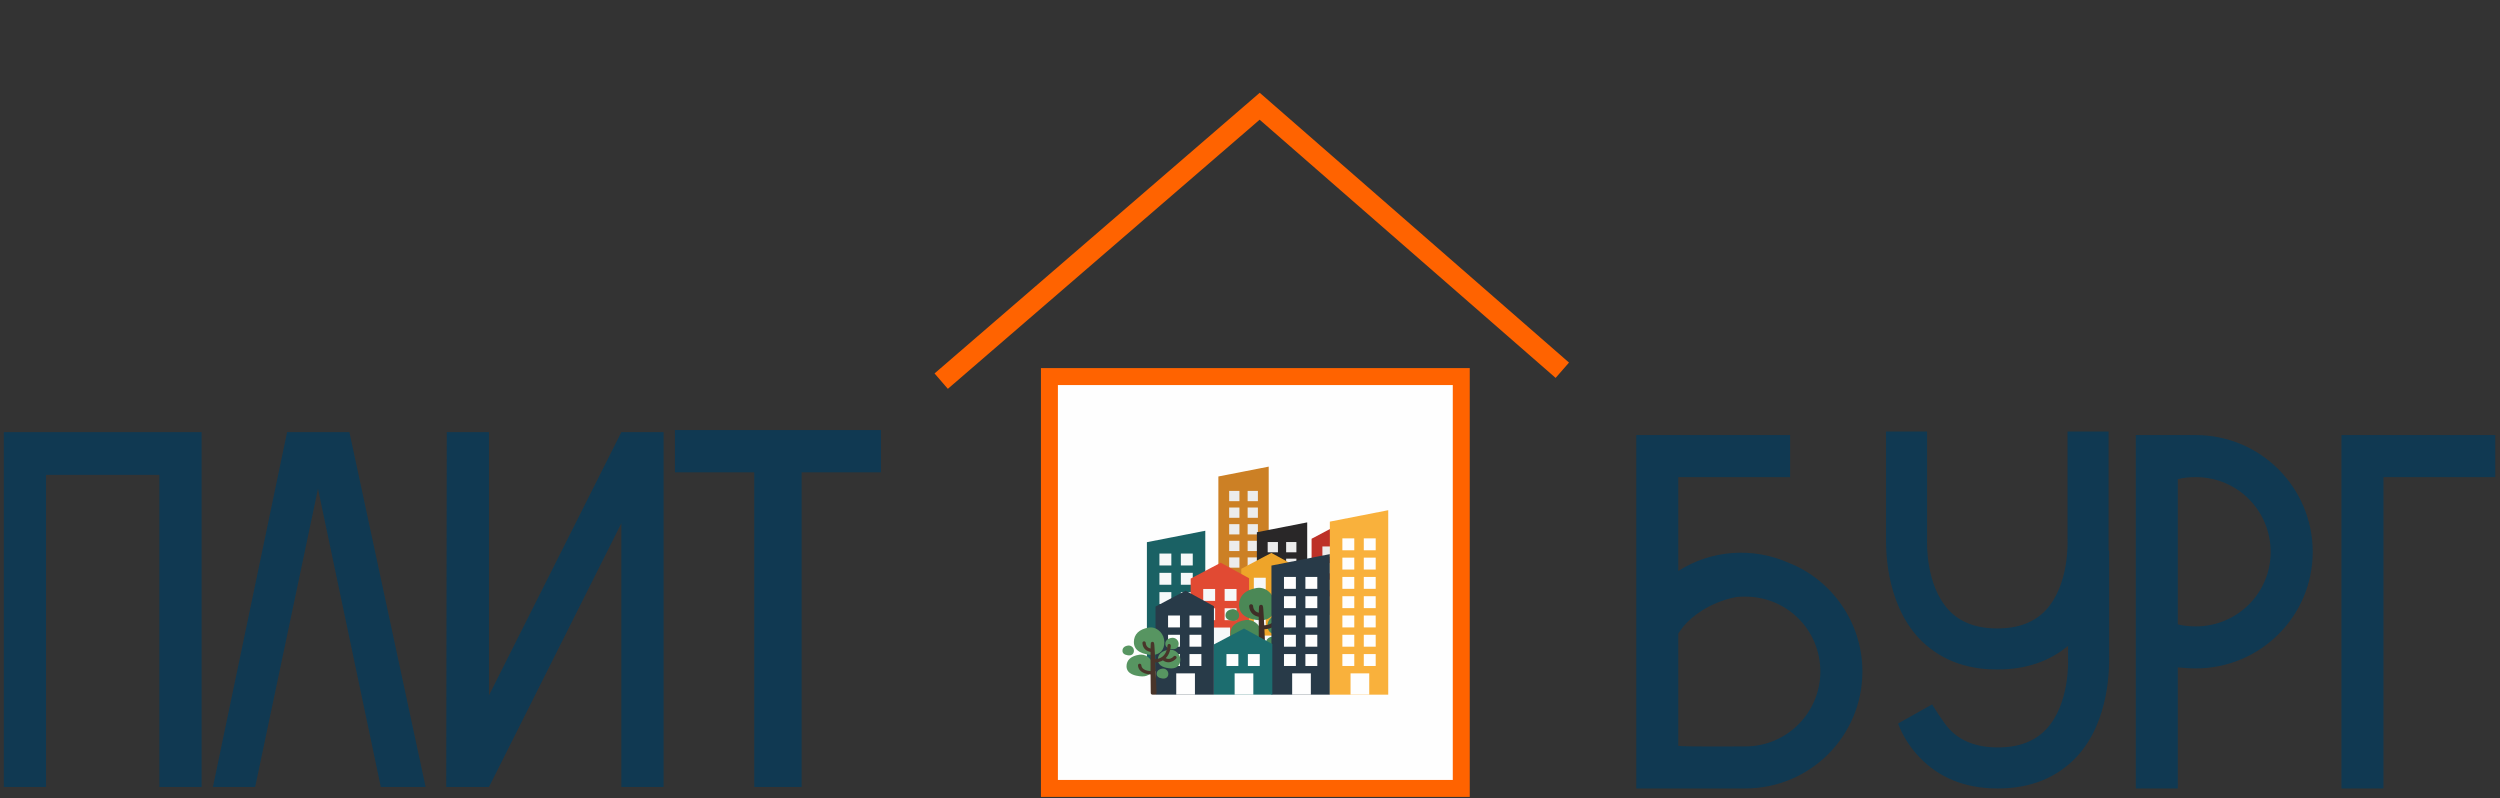 <svg xmlns="http://www.w3.org/2000/svg" xmlns:xlink="http://www.w3.org/1999/xlink" xmlns:xodm="http://www.corel.com/coreldraw/odm/2003" xml:space="preserve" width="260mm" height="83mm" version="1.1" style="shape-rendering:geometricPrecision; text-rendering:geometricPrecision; image-rendering:optimizeQuality; fill-rule:evenodd; clip-rule:evenodd" viewBox="0 0 26000 8300">
 <rect x="0" y="0" width="26000" height="8300" fill="#333333" stroke="none"/>
 <defs>
  <style type="text/css">
   
    .str1 {stroke:#FF6300;stroke-width:211.67;stroke-miterlimit:22.926}
    .str0 {stroke:#FF6300;stroke-width:176.39;stroke-miterlimit:22.926}
    .fil17 {fill:none}
    .fil16 {fill:#103952}
    .fil5 {fill:#1A6164}
    .fil12 {fill:#1C6D6F}
    .fil11 {fill:#283A48}
    .fil4 {fill:#292728}
    .fil10 {fill:#3E2D26}
    .fil15 {fill:#49352A}
    .fil9 {fill:#4B8856}
    .fil14 {fill:#579561}
    .fil3 {fill:#BD3128}
    .fil1 {fill:#CC8025}
    .fil8 {fill:#E14A33}
    .fil2 {fill:#ECECEC}
    .fil7 {fill:#EEA429}
    .fil6 {fill:#F6F8F9}
    .fil13 {fill:#F9B13C}
    .fil0 {fill:#FEFEFE}
   
  </style>
 </defs>
 <g id="Слой_x0020_1">
  <g id="_2109244384432">
   <polygon class="fil0 str0" points="10913.96,8199.62 10913.96,3916.4 15197.15,3916.4 15197.15,8199.62 "></polygon>
   <polygon class="fil1" points="13194.55,6506.79 12670.96,6506.79 12670.96,4955.34 13194.55,4852.87 "></polygon>
   <polygon class="fil2" points="12890.13,5557.97 12783.35,5557.97 12783.35,5451.23 12890.13,5451.23 "></polygon>
   <polygon class="fil2" points="13082.1,5557.97 12975.36,5557.97 12975.36,5451.23 13082.1,5451.23 "></polygon>
   <polygon class="fil2" points="12890.13,5730.91 12783.35,5730.91 12783.35,5624.15 12890.13,5624.15 "></polygon>
   <polygon class="fil2" points="13082.16,5730.91 12975.36,5730.91 12975.36,5624.15 13082.16,5624.15 "></polygon>
   <polygon class="fil2" points="12890.13,5903.8 12783.35,5903.8 12783.35,5797.09 12890.13,5797.09 "></polygon>
   <polygon class="fil2" points="13082.1,5903.8 12975.36,5903.8 12975.36,5797.09 13082.1,5797.09 "></polygon>
   <polygon class="fil2" points="12890.13,5212.13 12783.35,5212.13 12783.35,5105.39 12890.13,5105.39 "></polygon>
   <polygon class="fil2" points="13082.1,5212.13 12975.36,5212.13 12975.36,5105.39 13082.1,5105.39 "></polygon>
   <polygon class="fil2" points="12890.13,5385.06 12783.35,5385.06 12783.35,5278.32 12890.13,5278.32 "></polygon>
   <polygon class="fil2" points="13082.16,5385.06 12975.36,5385.06 12975.36,5278.32 13082.16,5278.32 "></polygon>
   <polygon class="fil2" points="12890.13,6076.71 12783.35,6076.71 12783.35,5970.01 12890.13,5970.01 "></polygon>
   <polygon class="fil2" points="13082.1,6076.71 12975.36,6076.71 12975.36,5970.01 13082.1,5970.01 "></polygon>
   <polygon class="fil2" points="12890.13,6249.65 12783.35,6249.65 12783.35,6142.93 12890.13,6142.93 "></polygon>
   <polygon class="fil2" points="13082.1,6249.65 12975.36,6249.65 12975.36,6142.93 13082.1,6142.93 "></polygon>
   <polygon class="fil2" points="13024.26,6506.79 12856.68,6506.79 12856.68,6315.87 13024.26,6315.87 "></polygon>
   <polygon class="fil3" points="14164.11,6392.77 13640.52,6392.77 13640.52,5602.93 13910.02,5460.38 14164.11,5599.7 "></polygon>
   <polygon class="fil2" points="13859.7,5789.81 13752.97,5789.81 13752.97,5683.07 13859.7,5683.07 "></polygon>
   <polygon class="fil2" points="14051.72,5789.81 13945,5789.81 13945,5683.07 14051.72,5683.07 "></polygon>
   <polygon class="fil2" points="13859.7,5962.72 13752.97,5962.72 13752.97,5855.99 13859.7,5855.99 "></polygon>
   <polygon class="fil2" points="14051.72,5962.72 13945,5962.72 13945,5855.99 14051.72,5855.99 "></polygon>
   <polygon class="fil2" points="13859.7,6135.65 13752.97,6135.65 13752.97,6028.91 13859.7,6028.91 "></polygon>
   <polygon class="fil2" points="14051.72,6135.65 13945,6135.65 13945,6028.91 14051.72,6028.91 "></polygon>
   <polygon class="fil2" points="13993.82,6392.77 13826.25,6392.77 13826.25,6201.85 13993.82,6201.85 "></polygon>
   <polygon class="fil4" points="13594.97,6692.7 13071.44,6692.7 13071.44,5535.17 13594.97,5432.69 "></polygon>
   <polygon class="fil2" points="13290.61,5743.92 13183.83,5743.92 13183.83,5637.18 13290.61,5637.18 "></polygon>
   <polygon class="fil2" points="13482.58,5743.92 13375.84,5743.92 13375.84,5637.18 13482.58,5637.18 "></polygon>
   <polygon class="fil2" points="13290.61,5916.83 13183.83,5916.83 13183.83,5810.11 13290.61,5810.11 "></polygon>
   <polygon class="fil2" points="13482.58,5916.83 13375.84,5916.83 13375.84,5810.11 13482.58,5810.11 "></polygon>
   <polygon class="fil2" points="13290.61,6089.77 13183.83,6089.77 13183.83,5983.02 13290.61,5983.02 "></polygon>
   <polygon class="fil2" points="13482.58,6089.77 13375.84,6089.77 13375.84,5983.02 13482.58,5983.02 "></polygon>
   <polygon class="fil2" points="13290.61,6262.69 13183.83,6262.69 13183.83,6155.93 13290.61,6155.93 "></polygon>
   <polygon class="fil2" points="13482.58,6262.69 13375.84,6262.69 13375.84,6155.93 13482.58,6155.93 "></polygon>
   <polygon class="fil2" points="13290.61,6435.61 13183.83,6435.61 13183.83,6328.87 13290.61,6328.87 "></polygon>
   <polygon class="fil2" points="13482.58,6435.61 13375.84,6435.61 13375.84,6328.87 13482.58,6328.87 "></polygon>
   <polygon class="fil2" points="13424.69,6692.7 13257.11,6692.7 13257.11,6501.76 13424.69,6501.76 "></polygon>
   <polygon class="fil5" points="12535.05,6981.29 11927.75,6981.29 11927.75,5638.67 12535.05,5519.79 "></polygon>
   <polygon class="fil6" points="12181.94,5880.81 12058.1,5880.81 12058.1,5757.01 12181.94,5757.01 "></polygon>
   <polygon class="fil6" points="12404.66,5880.81 12280.8,5880.81 12280.8,5757.01 12404.66,5757.01 "></polygon>
   <polygon class="fil6" points="12181.94,6081.36 12058.1,6081.36 12058.1,5957.56 12181.94,5957.56 "></polygon>
   <polygon class="fil6" points="12404.66,6081.36 12280.8,6081.36 12280.8,5957.56 12404.66,5957.56 "></polygon>
   <polygon class="fil6" points="12181.94,6281.92 12058.1,6281.92 12058.1,6158.15 12181.94,6158.15 "></polygon>
   <polygon class="fil6" points="12404.66,6281.92 12280.8,6281.92 12280.8,6158.15 12404.66,6158.15 "></polygon>
   <polygon class="fil6" points="12181.94,6482.51 12058.1,6482.51 12058.1,6358.7 12181.94,6358.7 "></polygon>
   <polygon class="fil6" points="12404.66,6482.51 12280.8,6482.51 12280.8,6358.7 12404.66,6358.7 "></polygon>
   <polygon class="fil6" points="12181.94,6683.1 12058.1,6683.1 12058.1,6559.27 12181.94,6559.27 "></polygon>
   <polygon class="fil6" points="12404.66,6683.1 12280.8,6683.1 12280.8,6559.27 12404.66,6559.27 "></polygon>
   <polygon class="fil6" points="12337.52,6981.29 12143.14,6981.29 12143.14,6759.82 12337.52,6759.82 "></polygon>
   <polygon class="fil7" points="13516.78,6831.67 12909.46,6831.67 12909.46,5915.53 13222.05,5750.19 13516.78,5911.82 "></polygon>
   <polygon class="fil6" points="13163.65,6132.32 13039.86,6132.32 13039.86,6008.52 13163.65,6008.52 "></polygon>
   <polygon class="fil6" points="13386.38,6132.32 13262.57,6132.32 13262.57,6008.52 13386.38,6008.52 "></polygon>
   <polygon class="fil6" points="13163.65,6332.89 13039.86,6332.89 13039.86,6209.07 13163.65,6209.07 "></polygon>
   <polygon class="fil6" points="13386.38,6332.89 13262.57,6332.89 13262.57,6209.07 13386.38,6209.07 "></polygon>
   <polygon class="fil6" points="13163.65,6533.44 13039.86,6533.44 13039.86,6409.64 13163.65,6409.64 "></polygon>
   <polygon class="fil6" points="13386.38,6533.44 13262.57,6533.44 13262.57,6409.64 13386.38,6409.64 "></polygon>
   <polygon class="fil6" points="13319.23,6831.67 13124.85,6831.67 13124.85,6610.2 13319.23,6610.2 "></polygon>
   <polygon class="fil8" points="12990.37,6747.97 12383.07,6747.97 12383.07,6017.51 12695.7,5852.18 12990.37,6013.8 "></polygon>
   <polygon class="fil6" points="12637.26,6249.19 12513.45,6249.19 12513.45,6125.37 12637.26,6125.37 "></polygon>
   <polygon class="fil6" points="12859.97,6249.19 12736.18,6249.19 12736.18,6125.37 12859.97,6125.37 "></polygon>
   <polygon class="fil6" points="12637.26,6449.75 12513.45,6449.75 12513.45,6325.92 12637.26,6325.92 "></polygon>
   <polygon class="fil6" points="12859.97,6449.75 12736.18,6449.75 12736.18,6325.92 12859.97,6325.92 "></polygon>
   <polygon class="fil6" points="12792.84,6747.97 12598.46,6747.97 12598.46,6526.5 12792.84,6526.5 "></polygon>
   <path class="fil9" d="M13093.57 6113.02c-7.73,0 -15.55,0.58 -23.32,1.82 -118.79,18.71 -184.25,82.31 -184.25,179.11 0,126.41 138.81,147.29 184.45,154.16 14.21,2.12 27.94,3.21 40.82,3.21 93.7,0 149.67,-58.85 149.67,-157.37 0,-96.41 -78.2,-180.93 -167.37,-180.93z"></path>
   <path class="fil9" d="M13333.74 6386.51c-5.65,0 -11.41,0.43 -17.06,1.22 -87.36,12.45 -135.51,55.68 -135.51,121.71 0,87.35 102.11,101.2 135.61,105.77 10.28,1.41 20.22,2.1 29.45,2.1 69.95,0 111.71,-40.32 111.71,-107.87 0,-65.49 -58.04,-122.93 -124.2,-122.93z"></path>
   <path class="fil9" d="M12974.34 6447.22c-6.59,0 -13.28,0.49 -19.88,1.43 -102.45,14.6 -158.86,64.96 -158.86,141.83 0,101.13 119.67,117.37 158.96,122.74 12.15,1.63 23.82,2.46 34.78,2.46 81.25,0 129.8,-46.8 129.8,-125.2 0,-76.31 -67.68,-143.26 -144.8,-143.26z"></path>
   <path class="fil9" d="M13362.42 6240.54c-3.44,0 -6.94,0.24 -10.33,0.7 -50.32,7.18 -79.14,33.87 -79.14,73.24 0,35.97 26.65,57.8 79.24,64.95 5.81,0.8 11.4,1.19 16.73,1.19 42,-0.03 68.12,-25.33 68.12,-66.14 0,-40.09 -34.18,-73.94 -74.62,-73.94z"></path>
   <path class="fil9" d="M13244.52 6619.18c-3,0 -6,0.21 -8.99,0.62 -61.94,8.84 -68.62,47.82 -68.62,64.18 0,31.83 23.11,51.07 68.76,57.3 4.92,0.67 9.74,1.01 14.26,1.01 36.45,0 59.95,-22.87 59.95,-58.31 0,-35.12 -29.89,-64.8 -65.36,-64.8z"></path>
   <path class="fil9" d="M12822.11 6335.56c-2.95,0 -5.95,0.23 -8.91,0.64 -61.09,8.71 -67.67,47.23 -67.67,63.38 0,31.45 22.81,50.51 67.81,56.63 4.87,0.65 9.6,0.96 14.07,0.96 36.01,0 59.28,-22.6 59.28,-57.59 0,-34.7 -29.57,-64.02 -64.58,-64.02z"></path>
   <path class="fil10" d="M13404.77 6467.55c-8.37,-7.62 -21.34,-6.95 -28.97,1.4 -5.21,5.68 -48.26,50.16 -98.03,22.63 61.2,-61.11 62.32,-153.11 62.32,-154.5 0,-11.3 -9.15,-20.45 -20.46,-20.51l-0.05 0c-11.31,0 -20.51,9.15 -20.56,20.47 0,6.61 -2.52,157.52 -151.16,166.42 -1.81,-38.54 -3.54,-71.65 -5.11,-98.92 -1.67,-30.15 -3.2,-53.48 -4.47,-69.44 -2.27,-28.11 -3.59,-45.06 -23.81,-45.06 -7.87,0 -15.29,4.73 -18.73,11.81 -1.23,2.53 -3.26,6.75 -4.39,70.84 -24.54,-5.92 -56.02,-22.74 -59.32,-69.69 -0.78,-11.32 -10.66,-19.94 -21.93,-19.06 -11.32,0.82 -19.87,10.63 -19.03,21.93 5.11,72.95 56.99,101.1 99.74,108.75 -0.4,51.09 -0.44,125.93 0.34,235.71 -35.75,-2.28 -109.23,-14.14 -113.32,-72.3 -0.8,-11.34 -10.58,-19.99 -21.94,-19.03 -11.31,0.78 -19.82,10.56 -19.03,21.88 5.79,82.63 94.49,107.84 154.59,110.83 0.49,64.57 1.23,139.93 2.22,227.96 0.14,11.28 9.29,20.33 20.56,20.33l30.98 0c5.61,0 10.92,-2.27 14.76,-6.29 3.88,-4.02 5.95,-9.48 5.75,-15.04 -0.05,-1.54 -5.95,-154.02 -12.69,-304.56 -1.13,-24.64 -2.17,-47.85 -3.2,-69.65 38.42,-2.12 69.12,-11.96 93.56,-26.3 22.82,17.02 45.65,23.59 66.94,23.59 41.86,0 77.76,-25.11 95.97,-45.3 7.52,-8.41 6.84,-21.29 -1.53,-28.9z"></path>
   <polygon class="fil11" points="13830.33,7224.39 13223.02,7224.39 13223.02,5881.77 13830.33,5762.92 "></polygon>
   <polygon class="fil0" points="13477.23,6123.88 13353.41,6123.88 13353.41,6000.11 13477.23,6000.11 "></polygon>
   <polygon class="fil0" points="13699.94,6123.88 13576.14,6123.88 13576.14,6000.11 13699.94,6000.11 "></polygon>
   <polygon class="fil0" points="13477.23,6324.48 13353.41,6324.48 13353.41,6200.66 13477.23,6200.66 "></polygon>
   <polygon class="fil0" points="13699.94,6324.48 13576.14,6324.48 13576.14,6200.66 13699.94,6200.66 "></polygon>
   <polygon class="fil0" points="13477.23,6525.06 13353.41,6525.06 13353.41,6401.23 13477.23,6401.23 "></polygon>
   <polygon class="fil0" points="13699.94,6525.06 13576.14,6525.06 13576.14,6401.23 13699.94,6401.23 "></polygon>
   <polygon class="fil0" points="13477.23,6725.61 13353.41,6725.61 13353.41,6601.82 13477.23,6601.82 "></polygon>
   <polygon class="fil0" points="13699.94,6725.61 13576.14,6725.61 13576.14,6601.82 13699.94,6601.82 "></polygon>
   <polygon class="fil0" points="13477.23,6926.2 13353.41,6926.2 13353.41,6802.37 13477.23,6802.37 "></polygon>
   <polygon class="fil0" points="13699.94,6926.2 13576.14,6926.2 13576.14,6802.37 13699.94,6802.37 "></polygon>
   <polygon class="fil0" points="13632.85,7224.39 13438.46,7224.39 13438.46,7002.92 13632.85,7002.92 "></polygon>
   <polygon class="fil11" points="12624.81,7224.39 12017.51,7224.39 12017.51,6308.26 12330.09,6142.93 12624.81,6304.55 "></polygon>
   <polygon class="fil0" points="12271.71,6525.06 12147.91,6525.06 12147.91,6401.25 12271.71,6401.25 "></polygon>
   <polygon class="fil0" points="12494.42,6525.06 12370.62,6525.06 12370.62,6401.25 12494.42,6401.25 "></polygon>
   <polygon class="fil0" points="12271.71,6725.61 12147.91,6725.61 12147.91,6601.82 12271.71,6601.82 "></polygon>
   <polygon class="fil0" points="12494.42,6725.61 12370.62,6725.61 12370.62,6601.82 12494.42,6601.82 "></polygon>
   <polygon class="fil0" points="12271.71,6926.2 12147.91,6926.2 12147.91,6802.37 12271.71,6802.37 "></polygon>
   <polygon class="fil0" points="12494.42,6926.2 12370.62,6926.2 12370.62,6802.37 12494.42,6802.37 "></polygon>
   <polygon class="fil0" points="12427.29,7224.39 12232.9,7224.39 12232.9,7002.92 12427.29,7002.92 "></polygon>
   <polygon class="fil12" points="13232.13,7224.39 12624.81,7224.39 12624.81,6701.98 12937.4,6536.64 13232.13,6698.26 "></polygon>
   <polygon class="fil0" points="12879.01,6926.2 12755.21,6926.2 12755.21,6802.37 12879.01,6802.37 "></polygon>
   <polygon class="fil0" points="13101.73,6926.2 12977.93,6926.2 12977.93,6802.37 13101.73,6802.37 "></polygon>
   <polygon class="fil0" points="13034.59,7224.39 12840.2,7224.39 12840.2,7002.92 13034.59,7002.92 "></polygon>
   <polygon class="fil13" points="14437.65,7224.39 13830.33,7224.39 13830.33,5424.92 14437.65,5306.06 "></polygon>
   <polygon class="fil0" points="14084.53,6123.88 13960.73,6123.88 13960.73,6000.11 14084.53,6000.11 "></polygon>
   <polygon class="fil0" points="14307.26,6123.88 14183.44,6123.88 14183.44,6000.11 14307.26,6000.11 "></polygon>
   <polygon class="fil0" points="14084.53,6324.48 13960.73,6324.48 13960.73,6200.66 14084.53,6200.66 "></polygon>
   <polygon class="fil0" points="14307.26,6324.48 14183.44,6324.48 14183.44,6200.66 14307.26,6200.66 "></polygon>
   <polygon class="fil0" points="14084.53,6525.06 13960.73,6525.06 13960.73,6401.23 14084.53,6401.23 "></polygon>
   <polygon class="fil0" points="14307.26,6525.06 14183.44,6525.06 14183.44,6401.23 14307.26,6401.23 "></polygon>
   <polygon class="fil0" points="14084.53,5722.77 13960.73,5722.77 13960.73,5598.96 14084.53,5598.96 "></polygon>
   <polygon class="fil0" points="14307.26,5722.77 14183.44,5722.77 14183.44,5598.96 14307.26,5598.96 "></polygon>
   <polygon class="fil0" points="14084.53,5923.33 13960.73,5923.33 13960.73,5799.53 14084.53,5799.53 "></polygon>
   <polygon class="fil0" points="14307.26,5923.33 14183.44,5923.33 14183.44,5799.53 14307.26,5799.53 "></polygon>
   <polygon class="fil0" points="14084.53,6725.61 13960.73,6725.61 13960.73,6601.82 14084.53,6601.82 "></polygon>
   <polygon class="fil0" points="14307.26,6725.61 14183.44,6725.61 14183.44,6601.82 14307.26,6601.82 "></polygon>
   <polygon class="fil0" points="14084.53,6926.2 13960.73,6926.2 13960.73,6802.37 14084.53,6802.37 "></polygon>
   <polygon class="fil0" points="14307.26,6926.2 14183.44,6926.2 14183.44,6802.37 14307.26,6802.37 "></polygon>
   <polygon class="fil0" points="14240.11,7224.39 14045.72,7224.39 14045.72,7002.92 14240.11,7002.92 "></polygon>
   <path class="fil14" d="M11967.74 6525.15c-6.54,0 -13.13,0.52 -19.67,1.52 -100.47,15.85 -155.78,69.63 -155.78,151.47 0,106.9 117.31,124.54 155.88,130.33 12.05,1.82 23.65,2.72 34.52,2.72 79.3,0 126.57,-49.74 126.57,-133.05 0,-81.52 -66.12,-152.99 -141.52,-152.99z"></path>
   <path class="fil14" d="M12170.84 6756.4c-4.77,0 -9.64,0.38 -14.41,1.01 -73.89,10.52 -114.6,47.1 -114.6,102.93 0,73.85 86.3,85.57 114.69,89.44 8.66,1.19 17.06,1.77 24.88,1.77 59.12,0 94.43,-34.08 94.43,-91.21 0,-55.39 -49.08,-103.94 -104.99,-103.94z"></path>
   <path class="fil14" d="M11866.94 6807.75c-5.57,0 -11.23,0.4 -16.82,1.22 -86.62,12.33 -134.32,54.91 -134.32,119.91 0,85.48 101.2,99.23 134.42,103.78 10.25,1.39 20.15,2.07 29.4,2.07 68.69,0 109.76,-39.6 109.76,-105.85 0,-64.53 -57.25,-121.13 -122.44,-121.13z"></path>
   <path class="fil14" d="M12195.02 6632.94c-2.85,0 -5.81,0.26 -8.71,0.64 -42.53,6.06 -66.87,28.63 -66.87,61.94 0,30.39 22.53,48.85 66.97,54.88 4.91,0.7 9.64,1.04 14.12,1.04 35.57,0 57.6,-21.43 57.6,-55.92 0,-33.9 -28.87,-62.58 -63.11,-62.58z"></path>
   <path class="fil14" d="M12095.38 6953.12c-2.51,0 -5.07,0.17 -7.62,0.55 -52.33,7.48 -58,40.43 -58,54.25 0,26.91 19.53,43.19 58.14,48.44 4.18,0.57 8.27,0.87 12.06,0.87 30.78,0 50.7,-19.33 50.7,-49.31 0,-29.68 -25.33,-54.8 -55.28,-54.8z"></path>
   <path class="fil14" d="M11738.25 6713.35c-2.5,0 -5.07,0.17 -7.53,0.51 -51.7,7.37 -57.25,39.94 -57.25,53.59 0,26.61 19.3,42.74 57.35,47.88 4.11,0.56 8.14,0.83 11.91,0.83 30.42,0 50.1,-19.1 50.1,-48.71 0,-29.34 -25,-54.1 -54.58,-54.1z"></path>
   <path class="fil15" d="M12230.89 6824.93c-7.1,-6.46 -18.06,-5.89 -24.5,1.17 -4.39,4.8 -40.77,42.43 -82.87,19.13 51.73,-51.67 52.66,-129.42 52.66,-130.64 0,-9.54 -7.7,-17.29 -17.29,-17.3l-0.06 0c-9.54,0 -17.31,7.71 -17.36,17.29 -0.05,5.57 -2.12,133.19 -127.79,140.72 -1.57,-32.57 -3.05,-60.58 -4.32,-83.64 -1.43,-25.49 -2.71,-45.23 -3.8,-58.74 -1.91,-23.76 -3.04,-38.09 -20.16,-38.09 -6.64,0 -12.89,4.01 -15.83,9.97 -1.04,2.18 -2.76,5.75 -3.7,59.92 -20.76,-4.99 -47.36,-19.23 -50.17,-58.93 -0.63,-9.56 -9,-16.87 -18.55,-16.1 -9.55,0.68 -16.74,8.98 -16.06,18.55 4.31,61.67 48.19,85.47 84.34,91.94 -0.35,43.19 -0.35,106.44 0.25,199.33 -30.21,-1.96 -92.34,-11.99 -95.78,-61.18 -0.69,-9.57 -8.95,-16.9 -18.52,-16.11 -9.59,0.66 -16.8,8.97 -16.13,18.54 4.92,69.87 79.91,91.2 130.68,93.7 0.44,54.6 1.07,118.3 1.91,192.77 0.1,9.51 7.82,17.16 17.36,17.16l26.23 0c4.71,0 9.24,-1.91 12.48,-5.34 3.3,-3.39 5.02,-7.99 4.82,-12.69 0,-1.27 -5.01,-130.24 -10.72,-257.52 -0.93,-20.82 -1.81,-40.42 -2.65,-58.87 32.46,-1.82 58.38,-10.13 79.03,-22.25 19.34,14.4 38.62,19.97 56.67,19.97 35.35,0 65.71,-21.26 81.1,-38.32 6.39,-7.11 5.81,-18.03 -1.27,-24.44z"></path>
   <path class="fil16" d="M18601.65 5852.91c-374.46,-165.32 -805.87,-133.46 -1147.38,85.22l0 -976.08 1162.97 0 0 -437.18 -1600.14 0 0 3674.82c0,0 1071.54,0 1135.82,0 671.5,0 1215.94,-544.29 1215.94,-1215.84 0,-512.26 -320,-955 -767.21,-1130.94zm-448.73 1909.57l0 0c-64.28,0 -639.97,4.98 -698.65,-5.78l0 -1167.98c15.75,-26.45 37.13,-52.85 58.68,-79.99 79.88,-95.69 267.19,-244.97 538.55,-298.6 33,-5.01 70.09,-5.01 101.42,-5.01 431.47,0 778.68,346.47 778.68,778.73 0,426.45 -347.21,778.63 -778.68,778.63zm3781.97 -933.7l0 0 0 -1103.72 -5.66 0 0 -133.62 0 -1103.86 -426.85 0 0 1119.92 0 5.44c0,15.86 21.1,469.31 -228.96,735.72 -117.21,122.93 -282.92,187.21 -501.51,187.21 -218.59,0 -384.45,-64.28 -501.51,-187.21 -250.12,-266.41 -228.72,-719.86 -228.72,-735.72l0 -5.44 0 -1119.92 -427.09 0 0 1103.86c0,80.01 -15.69,661.57 341.51,1045.33 202.94,213.44 474.31,325.63 810.06,325.63 0,0 0,0 5.75,0 5.71,0 5.71,0 5.71,0 292.9,0 538.74,-85.76 730.07,-245.74l0 128.56 0 4.99c0,15.98 21.45,469.38 -228.9,735.77 -117.16,122.9 -282.58,187.21 -501.17,187.21 -218.48,0 -384.3,-64.31 -501.52,-187.21 -74.36,-79.89 -181.49,-260.67 -181.49,-260.67l-351.84 197.18c0,0 0,0 0,10.69 47.52,122.22 121.84,240.01 218.89,341.52 201.91,212.9 474.35,324.99 810.25,324.99 0,0 0,0 5.71,0 4.57,0 4.57,0 4.57,0 336.89,0 608.44,-112.09 811.18,-324.99 357.31,-378.85 341.52,-965.94 341.52,-1045.92zm901.2 -2303.91l0 0 -623.99 0 0 3674.82 437.17 0 0 -1258.79c64.39,5.28 122.93,10.7 186.82,10.7 671.85,0 1216.08,-544.13 1216.08,-1210.81 0,-672.01 -544.23,-1215.92 -1216.08,-1215.92zm0 1989.64l0 0c-63.89,0 -128.14,-5.78 -186.82,-21.5l0 -1509.45c58.68,-15.99 122.93,-21.51 186.82,-21.51 431.96,0 778.73,346.78 778.73,778.74 0,426.65 -346.77,773.72 -778.73,773.72zm1514.9 -1989.64l0 0 0 3674.82 437.17 0 0 -3237.64 1162.63 0 0 -437.18 -1599.8 0z"></path>
   <path class="fil16" d="M2096.54 4494.28l-2056.94 0 0 3690.51 439.23 0 0 -3245.99 1178.49 0 0 3245.99 439.22 0 0 -3690.51zm1537.31 0l0 0 -648.1 0 -771.41 3690.51 439.31 0 653.49 -3101.33 653.43 3101.33 466.02 0 -792.74 -3690.51zm2828.23 0l0 0 -1376.68 2737.19 0 -2737.19 -439.07 0 -5.5 3690.51 444.57 0 1376.68 -2742.64 0 2742.64 439.26 0 0 -3690.51 -439.26 0zm557.13 -21.6l0 0 0 439.37 824.97 0 0 3272.74 492.73 0 0 -3272.74 824.83 0 0 -439.37 -2142.53 0z"></path>
   <polyline class="fil17 str1" points="9788.49,3963.85 13100.69,1104.85 16248.06,3850.53 "></polyline>
   <rect class="fil17" x="39.6" y="24.3" width="25911.19" height="8265.67"></rect>
  </g>
 </g>
</svg>